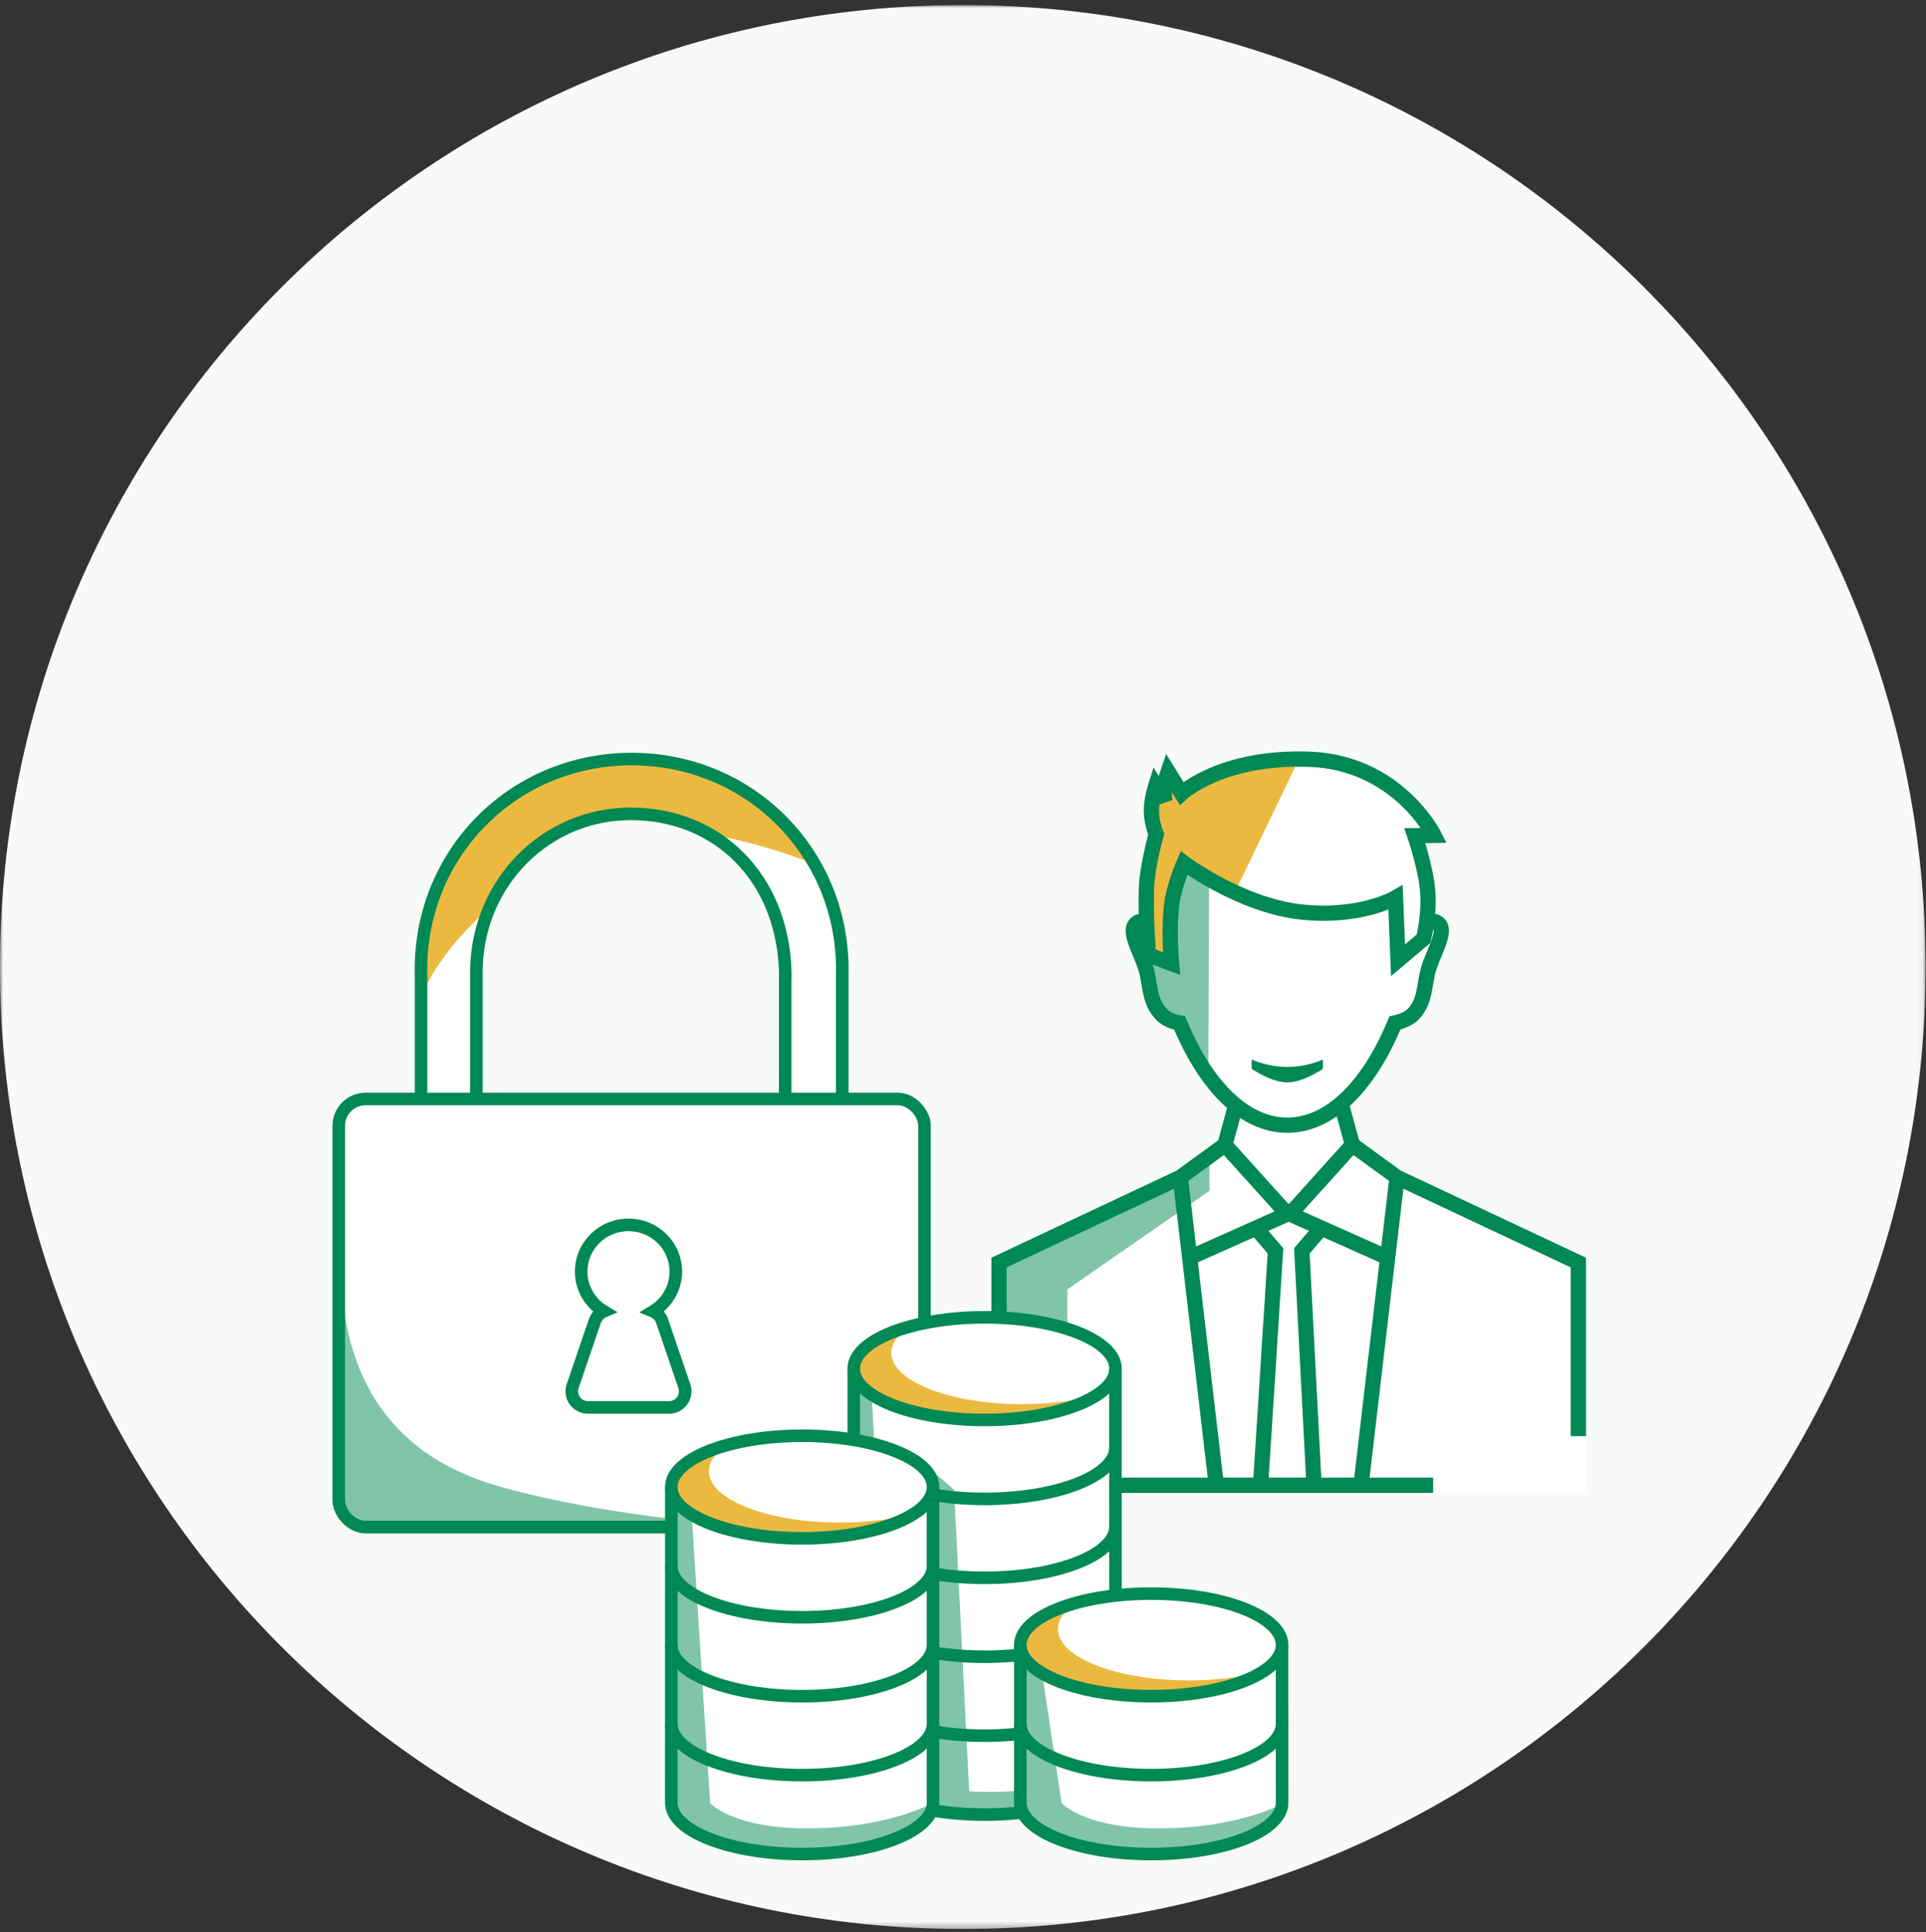 <?xml version="1.0" encoding="UTF-8"?>
<svg width="307px" height="308px" viewBox="0 0 307 308" version="1.1" xmlns="http://www.w3.org/2000/svg" xmlns:xlink="http://www.w3.org/1999/xlink">
    <rect x="0" y="0" width="307" height="308" fill="#333333" stroke="none"/>
    <title>illu_transaktion-limit-mit-kreis-gross_duotone</title>
    <defs>
        <polygon id="path-1" points="0 0 306.937 0 306.937 306.698 0 306.698"></polygon>
        <path d="M33.582,0 C46.236,0 57.006,6.711 62.738,16.741 C57.085,14.564 51.47,12.905 46.104,12.057 C42.442,9.909 38.131,8.736 33.446,8.736 C23.283,8.736 14.692,14.889 10.904,23.777 C5.915,28.095 2.284,32.771 0.011,37.805 L0.013,34.331 C-0.004,33.742 -0.004,33.148 0.013,32.55 C0.546,14.407 15.043,0 33.582,0 Z" id="path-3"></path>
        <rect id="path-5" x="0" y="0" width="93.363" height="69.242" rx="4.275"></rect>
    </defs>
    <g id="Symbols" stroke="none" stroke-width="1" fill="none" fill-rule="evenodd">
        <g id="Illu-Limit-mit-BG" transform="translate(0, 0.808)">
            <g id="bg">
                <mask id="mask-2" fill="white">
                    <use xlink:href="#path-1"></use>
                </mask>
                <g id="Clip-2"></g>
                <path d="M306.937,153.35 C306.937,238.042 238.226,306.698 153.468,306.698 C68.71,306.698 -0,238.042 -0,153.35 C-0,68.657 68.71,0 153.468,0 C238.226,0 306.937,68.657 306.937,153.35" id="Fill-1" fill="#f8f9f9" mask="url(#mask-2)"></path>
            </g>
            <g id="Man" transform="translate(158, 120.192)">
                <path d="M64.685,66.678 L57.576,61.506 L56.068,54.626 C59.285,51.788 62.117,47.469 64.347,42.071 C64.347,42.071 66.248,41.68 67.147,40.782 C68.995,38.934 68.951,36.942 69.501,34.275 C70.123,31.254 72.922,27.376 71.172,26.125 C70.552,25.684 69.89,25.824 69.385,26.072 C69.571,24.689 69.71,22.89 69.563,21.007 C69.279,17.364 67.529,12.221 67.529,12.221 L70.601,12.168 C70.601,12.168 64.802,0.558 50.751,0.033 C36.701,-0.492 30.351,5.475 30.351,5.475 L28.2,2.017 C28.2,2.017 27.578,3.839 27.556,4.764 C27.542,5.343 27.674,6.669 27.674,6.669 L26.219,4.262 C26.219,4.262 25.505,6.46 25.527,8.326 C25.549,10.23 26.3,11.984 26.3,11.984 C26.3,11.984 24.883,17.028 24.746,20.43 C24.677,22.131 24.71,24.146 24.774,25.975 C24.305,25.797 23.741,25.746 23.209,26.125 C21.459,27.376 24.257,31.254 24.88,34.275 C25.43,36.942 25.386,38.934 27.234,40.782 C28.266,41.813 29.676,42.001 30.033,42.071 C32.349,47.676 35.309,52.132 38.681,54.958 L37.245,61.506 L30.136,66.678 L1.241,80.264 L1.241,116.87 L94.766,116.87 L94.766,80.264 L64.685,66.678 Z" id="Fill-16" fill="#FFFFFF"></path>
                <path d="M48.071,2.039 L38.839,21.236 C38.839,21.236 34.577,19.098 33.369,18.332 C32.161,17.566 30.723,16.578 30.723,16.578 C30.723,16.578 28.79,21.529 28.662,24.144 C28.535,26.761 28.743,32.598 28.743,32.598 L25.054,31.225 C25.054,31.225 24.335,22.767 24.708,20.119 C25.08,17.472 26.299,11.983 26.299,11.983 C26.299,11.983 25.021,8.503 25.385,7.326 C25.749,6.149 26.129,4.01 26.129,4.01 L27.675,6.67 C27.675,6.67 27.539,4.325 27.774,3.471 C28.01,2.617 28.2,2.017 28.2,2.017 L30.352,5.476 C30.352,5.476 33.791,2.134 39.412,1.159 C45.033,0.185 49.035,0 49.035,0 L48.071,2.039 Z" id="Fill-18" fill="#ecb940"></path>
                <path d="M34.613,47.423 C34.613,47.245 34.725,20.06 34.725,20.06 L30.946,17.336 C30.946,17.336 28.829,22.918 28.956,25.083 C29.083,27.248 29.173,33.488 29.173,33.488 L24.6,31.587 C24.6,31.587 25.141,36.062 25.385,37.049 C25.629,38.037 26.318,40.801 27.71,41.181 C29.103,41.56 30.033,42.07 30.033,42.07 C30.033,42.07 31.811,45.956 32.306,46.83 C32.802,47.702 34.613,50.492 34.613,50.492 L34.613,47.423 Z" id="Fill-20" fill="#80c4aa"></path>
                <polygon id="Fill-22" fill="#80c4aa" points="34.781 68.837 12.141 84.535 12.141 94.767 1.24 95.012 1.24 80.265 30.137 66.677 34.781 63.326"></polygon>
                <polyline id="Stroke-24" stroke="#008855" stroke-width="2.432" points="1.241 116.869 1.241 80.264 30.136 66.677 37.245 61.506 38.84 55.654"></polyline>
                <line x1="30.106" y1="66.422" x2="35.873" y2="115.721" id="Stroke-26" stroke="#008855" stroke-width="2.432"></line>
                <polyline id="Stroke-28" stroke="#008855" stroke-width="2.432" points="37.045 61.283 47.19 72.535 31.634 79.478"></polyline>
                <polyline id="Stroke-30" stroke="#008855" stroke-width="2.432" points="42.933 115.721 45.31 78.402 42.185 74.769"></polyline>
                <polyline id="Stroke-32" stroke="#008855" stroke-width="2.432" points="93.581 107.94 93.581 80.264 64.685 66.677 57.576 61.506 55.982 55.654"></polyline>
                <line x1="64.715" y1="66.422" x2="58.942" y2="115.769" id="Stroke-34" stroke="#008855" stroke-width="2.432"></line>
                <polyline id="Stroke-36" stroke="#008855" stroke-width="2.432" points="57.777 61.283 47.631 72.535 63.188 79.478"></polyline>
                <polyline id="Stroke-38" stroke="#008855" stroke-width="2.432" points="51.476 116.206 49.512 78.401 52.636 74.769"></polyline>
                <path d="M69.403,26.062 C69.905,25.821 70.56,25.689 71.172,26.126 C72.922,27.377 70.123,31.254 69.501,34.275 C68.951,36.942 68.995,38.934 67.146,40.781 C66.248,41.679 64.348,42.07 64.348,42.07 C60.228,52.041 54.07,58.372 47.19,58.372 C40.311,58.372 34.153,52.041 30.033,42.07 C29.675,42.001 28.266,41.813 27.234,40.781 C25.385,38.934 25.429,36.942 24.88,34.275 C24.258,31.254 21.459,27.377 23.21,26.126 C23.668,25.798 24.151,25.79 24.576,25.909" id="Stroke-40" stroke="#008855" stroke-width="2.432"></path>
                <path d="M64.445,22.118 L64.847,32.068 L68.906,28.648 C68.906,28.648 69.873,25.001 69.563,21.008 C69.279,17.364 67.529,12.22 67.529,12.22 L70.601,12.168 C70.601,12.168 64.802,0.558 50.752,0.033 C36.701,-0.492 30.352,5.475 30.352,5.475 L28.2,2.017 C28.2,2.017 27.578,3.839 27.556,4.764 C27.543,5.343 27.675,6.67 27.675,6.67 L26.218,4.261 C26.218,4.261 25.505,6.46 25.527,8.326 C25.549,10.23 26.3,11.984 26.3,11.984 C26.3,11.984 24.883,17.028 24.746,20.431 C24.57,24.783 25.054,31.224 25.054,31.224 L28.743,32.598 C28.743,32.598 28.27,27.627 28.726,23.484 C29.077,20.296 30.723,16.578 30.723,16.578 C30.723,16.578 39.789,23.341 49.413,24.384 C58.825,25.403 64.445,22.118 64.445,22.118 Z" id="Stroke-42" stroke="#008855" stroke-width="2.432"></path>
                <path d="M52.87,47.898 C52.87,47.898 50.395,49.082 47.198,49.082 C44.002,49.082 41.51,47.897 41.51,47.897 L41.51,49.369 C41.51,49.369 44.551,51.539 47.198,51.539 C49.845,51.539 52.87,49.372 52.87,49.372 L52.87,47.898 Z" id="Fill-44" fill="#008855"></path>
                <line x1="0.045" y1="115.769" x2="70.441" y2="115.769" id="Stroke-46" stroke="#008855" stroke-width="2.432"></line>
            </g>
            <g id="schloss" transform="translate(54, 119.192)">
                <g id="schloss-oberseite" transform="translate(12.099, 0)">
                    <g id="orange-shadow" transform="translate(1, 1)">
                        <path d="M33.582,1 C15.71,1 1.534,14.85 1.013,32.579 C1.002,32.964 0.998,33.347 1.001,33.738 L1.013,34.331 L1.013,66.234 L7.834,66.234 L7.834,34.583 L7.83,34.071 L7.834,33.564 C8.082,19.144 19.343,7.736 33.446,7.736 C47.824,7.736 58.478,18.283 59.057,33.543 C59.077,34.081 59.082,34.615 59.073,35.128 L59.059,35.634 L59.057,66.234 L66.151,66.234 L66.152,34.302 L66.163,33.729 L66.163,33.155 L66.151,32.579 C65.631,14.85 51.454,1 33.582,1 Z" id="Path" fill="#FFFFFF" fill-rule="nonzero"></path>
                        <mask id="mask-4" fill="white">
                            <use xlink:href="#path-3"></use>
                        </mask>
                        <use id="Combined-Shape" fill="#ecb940" xlink:href="#path-3"></use>
                    </g>
                    <path d="M34.582,0 C53.538,0 68.598,14.713 69.15,33.521 C69.163,33.931 69.167,34.34 69.163,34.74 L69.152,35.331 L69.15,55 L67.151,55 L67.152,35.302 L67.163,34.729 L67.163,34.155 L67.151,33.579 C66.631,15.85 52.454,2 34.582,2 C16.71,2 2.534,15.85 2.013,33.579 C2.002,33.964 1.998,34.347 2.001,34.738 L2.013,35.331 L2.012,55 L0.013,55 L0.013,35.359 C-0.005,34.749 -0.004,34.136 0.014,33.521 C0.566,14.713 15.626,0 34.582,0 Z M34.446,8.736 C48.824,8.736 59.478,19.283 60.057,34.543 C60.077,35.081 60.082,35.615 60.073,36.128 L60.059,36.634 L60.057,55 L58.057,55 L58.059,36.597 C58.076,36.163 58.081,35.725 58.075,35.284 L58.058,34.619 C57.519,20.421 47.736,10.736 34.446,10.736 C21.578,10.736 11.271,21.047 10.844,34.19 L10.834,34.589 L10.83,35.071 L10.834,35.575 L10.833,55 L8.833,55 L8.834,35.583 L8.83,35.071 L8.834,34.564 C9.082,20.144 20.343,8.736 34.446,8.736 Z" id="Combined-Shape" fill="#008855" fill-rule="nonzero"></path>
                </g>
                <g id="blue-shadow" transform="translate(0, 55.189)">
                    <mask id="mask-6" fill="white">
                        <use xlink:href="#path-5"></use>
                    </mask>
                    <use id="rect" fill="#FFFFFF" xlink:href="#path-5"></use>
                    <path d="M0.289,25.566 C0.286,45.059 8.852,57.165 25.988,61.882 C42.177,66.339 63.432,68.775 89.753,69.189 C89.536,69.224 89.314,69.242 89.088,69.242 L4.275,69.242 C1.914,69.242 -0.001,67.328 -0.001,64.967 L-0.001,25.609 L0.289,25.566 Z" id="Path" fill="#80c4aa"></path>
                </g>
                <rect id="schloss-basis" stroke="#008855" stroke-width="2" x="0" y="55.189" width="93.363" height="68.238" rx="4.275"></rect>
                <path d="M46.18,74.259 C41.464,74.259 37.635,78.033 37.635,82.696 L37.641,82.993 C37.72,85.256 38.71,87.344 40.329,88.845 L40.568,89.058 L40.502,89.133 C40.231,89.462 40.017,89.84 39.876,90.254 L36.332,100.645 C36.205,101.015 36.141,101.404 36.141,101.796 C36.141,103.764 37.737,105.361 39.706,105.361 L52.653,105.361 C53.045,105.361 53.434,105.296 53.804,105.17 C55.668,104.534 56.663,102.508 56.027,100.645 L52.483,90.254 L52.406,90.05 C52.269,89.714 52.082,89.406 51.856,89.132 L51.79,89.058 L51.806,89.047 C53.63,87.471 54.724,85.177 54.724,82.696 C54.724,78.033 50.895,74.259 46.18,74.259 Z M46.18,76.259 C49.797,76.259 52.724,79.144 52.724,82.696 C52.724,84.962 51.524,87.025 49.594,88.189 L47.908,89.205 L49.722,89.967 C50.128,90.138 50.446,90.475 50.59,90.899 L54.135,101.29 C54.414,102.108 53.977,102.998 53.159,103.277 C52.996,103.332 52.825,103.361 52.653,103.361 L39.706,103.361 C38.841,103.361 38.141,102.66 38.141,101.796 C38.141,101.624 38.169,101.453 38.225,101.29 L41.769,90.899 C41.914,90.475 42.231,90.137 42.64,89.964 L44.445,89.198 L42.765,88.186 C40.835,87.025 39.635,84.962 39.635,82.696 C39.635,79.144 42.562,76.259 46.18,76.259 Z" id="Path" fill="#008855" fill-rule="nonzero"></path>
            </g>
            <g id="money" transform="translate(107, 209.192)">
                <path d="M70.808,20.761 L70.801,20.761 L70.798,8.253 C70.799,8.228 70.808,8.204 70.808,8.179 C70.808,3.662 61.467,0 49.945,0 C38.423,0 29.082,3.662 29.082,8.179 C29.082,8.204 29.091,8.228 29.091,8.254 L29.09,20.761 L29.082,20.761 C29.082,20.781 29.089,20.801 29.09,20.821 L29.087,33.343 L29.082,33.343 C29.082,33.358 29.087,33.374 29.087,33.388 L29.086,45.925 L29.082,45.925 C29.082,45.935 29.086,45.945 29.086,45.955 L29.084,58.507 L29.082,58.507 C29.082,58.512 29.084,58.517 29.084,58.523 L29.082,71.09 C29.082,75.606 38.423,79.267 49.945,79.267 C61.467,79.267 70.808,75.606 70.808,71.09 L70.806,58.523 C70.806,58.517 70.808,58.512 70.808,58.507 L70.806,58.507 L70.805,45.955 C70.805,45.945 70.808,45.935 70.808,45.925 L70.805,45.925 L70.802,33.388 C70.803,33.374 70.808,33.358 70.808,33.343 L70.802,33.343 L70.801,20.82 C70.801,20.801 70.808,20.781 70.808,20.761" id="Fill-42" fill="#FFFFFF"></path>
                <path d="M29.139,10.444 L31.969,12.913 L35.215,71.624 C35.215,71.624 38.595,75.413 49.465,75.639 C63.253,75.927 70.752,71.574 70.752,71.574 C70.752,71.574 66.339,79.752 48.018,79.752 C32.976,79.752 29.139,72.431 29.139,72.431 L29.139,10.444 Z" id="Fill-44" fill="#80c4aa"></path>
                <polygon id="Fill-46" fill="#80c4aa" points="42.253 25.028 45.082 27.497 47.557 76.998 41.481 77.804"></polygon>
                <path d="M55.946,13.841 C44.424,13.841 35.083,10.179 35.083,5.663 C35.083,4.128 36.164,2.691 38.042,1.464 C32.628,2.941 29.082,5.397 29.082,8.179 C29.082,12.696 38.423,16.357 49.945,16.357 C57.551,16.357 64.204,14.762 67.849,12.378 C64.473,13.299 60.373,13.841 55.946,13.841" id="Fill-48" fill="#ecb940"></path>
                <path d="M70.809,58.507 C70.809,63.024 61.467,66.686 49.945,66.686 C38.423,66.686 29.082,63.024 29.082,58.507" id="Stroke-50" stroke="#008855" stroke-width="2"></path>
                <path d="M70.809,45.925 C70.809,50.442 61.467,54.103 49.945,54.103 C38.423,54.103 29.082,50.442 29.082,45.925" id="Stroke-52" stroke="#008855" stroke-width="2"></path>
                <path d="M70.809,33.343 C70.809,37.859 61.467,41.522 49.945,41.522 C38.423,41.522 29.082,37.859 29.082,33.343" id="Stroke-54" stroke="#008855" stroke-width="2"></path>
                <path d="M70.809,20.761 C70.809,25.278 61.467,28.94 49.945,28.94 C38.423,28.94 29.082,25.278 29.082,20.761" id="Stroke-56" stroke="#008855" stroke-width="2"></path>
                <path d="M70.809,8.179 C70.809,12.696 61.467,16.357 49.945,16.357 C38.423,16.357 29.082,12.696 29.082,8.179 C29.082,3.662 38.423,0 49.945,0 C61.467,0 70.809,3.662 70.809,8.179 Z" id="Stroke-58" stroke="#008855" stroke-width="2"></path>
                <path d="M70.798,8.179 L70.809,71.089 C70.809,75.606 61.468,79.268 49.945,79.268 C38.423,79.268 29.082,75.606 29.082,71.089 L29.092,8.179" id="Stroke-60" stroke="#008855" stroke-width="2"></path>
                <path d="M41.726,39.634 L41.719,39.634 L41.716,27.126 C41.717,27.102 41.726,27.078 41.726,27.052 C41.726,22.535 32.386,18.874 20.863,18.874 C9.34,18.874 0.001,22.535 0.001,27.052 C0.001,27.078 0.009,27.102 0.01,27.127 L0.007,39.634 L0.001,39.634 C0.001,39.653 0.007,39.672 0.007,39.691 L0.005,52.216 L0.001,52.216 C0.001,52.229 0.005,52.241 0.005,52.254 L0.003,64.799 L0.001,64.799 C0.001,64.805 0.003,64.811 0.003,64.817 L0.001,77.38 C0.001,81.897 9.34,85.559 20.863,85.559 C32.386,85.559 41.726,81.897 41.726,77.38 L41.724,64.816 C41.724,64.81 41.726,64.805 41.726,64.799 L41.724,64.799 L41.721,52.254 C41.722,52.241 41.726,52.228 41.726,52.216 L41.721,52.216 L41.719,39.69 C41.72,39.671 41.726,39.653 41.726,39.634" id="Fill-62" fill="#FFFFFF"></path>
                <path d="M0.48,29.826 L3.309,32.294 L6.191,77.431 C6.191,77.431 9.57,81.219 20.44,81.445 C34.228,81.734 41.727,77.38 41.727,77.38 C41.727,77.38 37.314,85.558 18.993,85.558 C3.952,85.558 0.115,78.237 0.115,78.237 L0.48,29.826 Z" id="Fill-64" fill="#80c4aa"></path>
                <path d="M26.865,32.714 C15.342,32.714 6.001,29.052 6.001,24.535 C6.001,23 7.083,21.564 8.96,20.337 C3.546,21.815 0.001,24.27 0.001,27.052 C0.001,31.569 9.34,35.23 20.863,35.23 C28.469,35.23 35.122,33.634 38.767,31.25 C35.392,32.172 31.29,32.714 26.865,32.714" id="Fill-66" fill="#ecb940"></path>
                <path d="M41.726,64.798 C41.726,69.315 32.386,72.977 20.863,72.977 C9.34,72.977 0.001,69.315 0.001,64.798" id="Stroke-68" stroke="#008855" stroke-width="2"></path>
                <path d="M41.726,52.217 C41.726,56.733 32.386,60.394 20.863,60.394 C9.34,60.394 0.001,56.733 0.001,52.217" id="Stroke-70" stroke="#008855" stroke-width="2"></path>
                <path d="M41.726,39.634 C41.726,44.15 32.386,47.813 20.863,47.813 C9.34,47.813 0.001,44.15 0.001,39.634" id="Stroke-72" stroke="#008855" stroke-width="2"></path>
                <path d="M41.726,27.052 C41.726,31.569 32.386,35.231 20.863,35.231 C9.34,35.231 0.001,31.569 0.001,27.052 C0.001,22.536 9.34,18.874 20.863,18.874 C32.386,18.874 41.726,22.536 41.726,27.052 Z" id="Stroke-74" stroke="#008855" stroke-width="2"></path>
                <path d="M41.717,27.052 L41.726,77.381 C41.726,81.898 32.386,85.558 20.864,85.558 C9.34,85.558 0,81.898 0,77.381 L0.01,27.052" id="Stroke-76" stroke="#008855" stroke-width="2"></path>
                <path d="M97.357,64.798 L97.352,52.291 C97.352,52.266 97.361,52.242 97.361,52.217 C97.361,47.699 88.021,44.038 76.499,44.038 C64.976,44.038 55.635,47.699 55.635,52.217 C55.635,52.242 55.644,52.266 55.645,52.291 L55.64,64.798 L55.635,64.798 C55.635,64.811 55.64,64.823 55.64,64.836 L55.635,77.38 C55.635,81.897 64.976,85.558 76.499,85.558 C88.021,85.558 97.361,81.897 97.361,77.38 L97.357,64.836 C97.357,64.823 97.361,64.811 97.361,64.798 L97.357,64.798 Z" id="Fill-78" fill="#FFFFFF"></path>
                <path d="M56.405,55.071 L59.235,57.54 L62.212,77.431 C62.212,77.431 65.592,81.22 76.462,81.446 C90.251,81.733 97.748,77.38 97.748,77.38 C97.748,77.38 93.336,85.559 75.015,85.559 C59.973,85.559 56.137,78.237 56.137,78.237 L56.405,55.071 Z" id="Fill-80" fill="#80c4aa"></path>
                <path d="M82.499,57.878 C70.978,57.878 61.636,54.216 61.636,49.7 C61.636,48.165 62.718,46.729 64.595,45.502 C59.181,46.978 55.636,49.435 55.636,52.217 C55.636,56.733 64.975,60.394 76.499,60.394 C84.104,60.394 90.757,58.799 94.403,56.415 C91.027,57.336 86.925,57.878 82.499,57.878" id="Fill-82" fill="#ecb940"></path>
                <path d="M97.361,64.798 C97.361,69.315 88.021,72.977 76.499,72.977 C64.975,72.977 55.636,69.315 55.636,64.798" id="Stroke-84" stroke="#008855" stroke-width="2"></path>
                <path d="M97.361,52.217 C97.361,56.733 88.021,60.394 76.499,60.394 C64.975,60.394 55.636,56.733 55.636,52.217 C55.636,47.699 64.975,44.038 76.499,44.038 C88.021,44.038 97.361,47.699 97.361,52.217 Z" id="Stroke-86" stroke="#008855" stroke-width="2"></path>
                <path d="M97.352,52.217 L97.362,77.38 C97.362,81.898 88.021,85.559 76.499,85.559 C64.976,85.559 55.635,81.898 55.635,77.38 L55.645,52.217" id="Stroke-88" stroke="#008855" stroke-width="2"></path>
            </g>
        </g>
    </g>
</svg>
